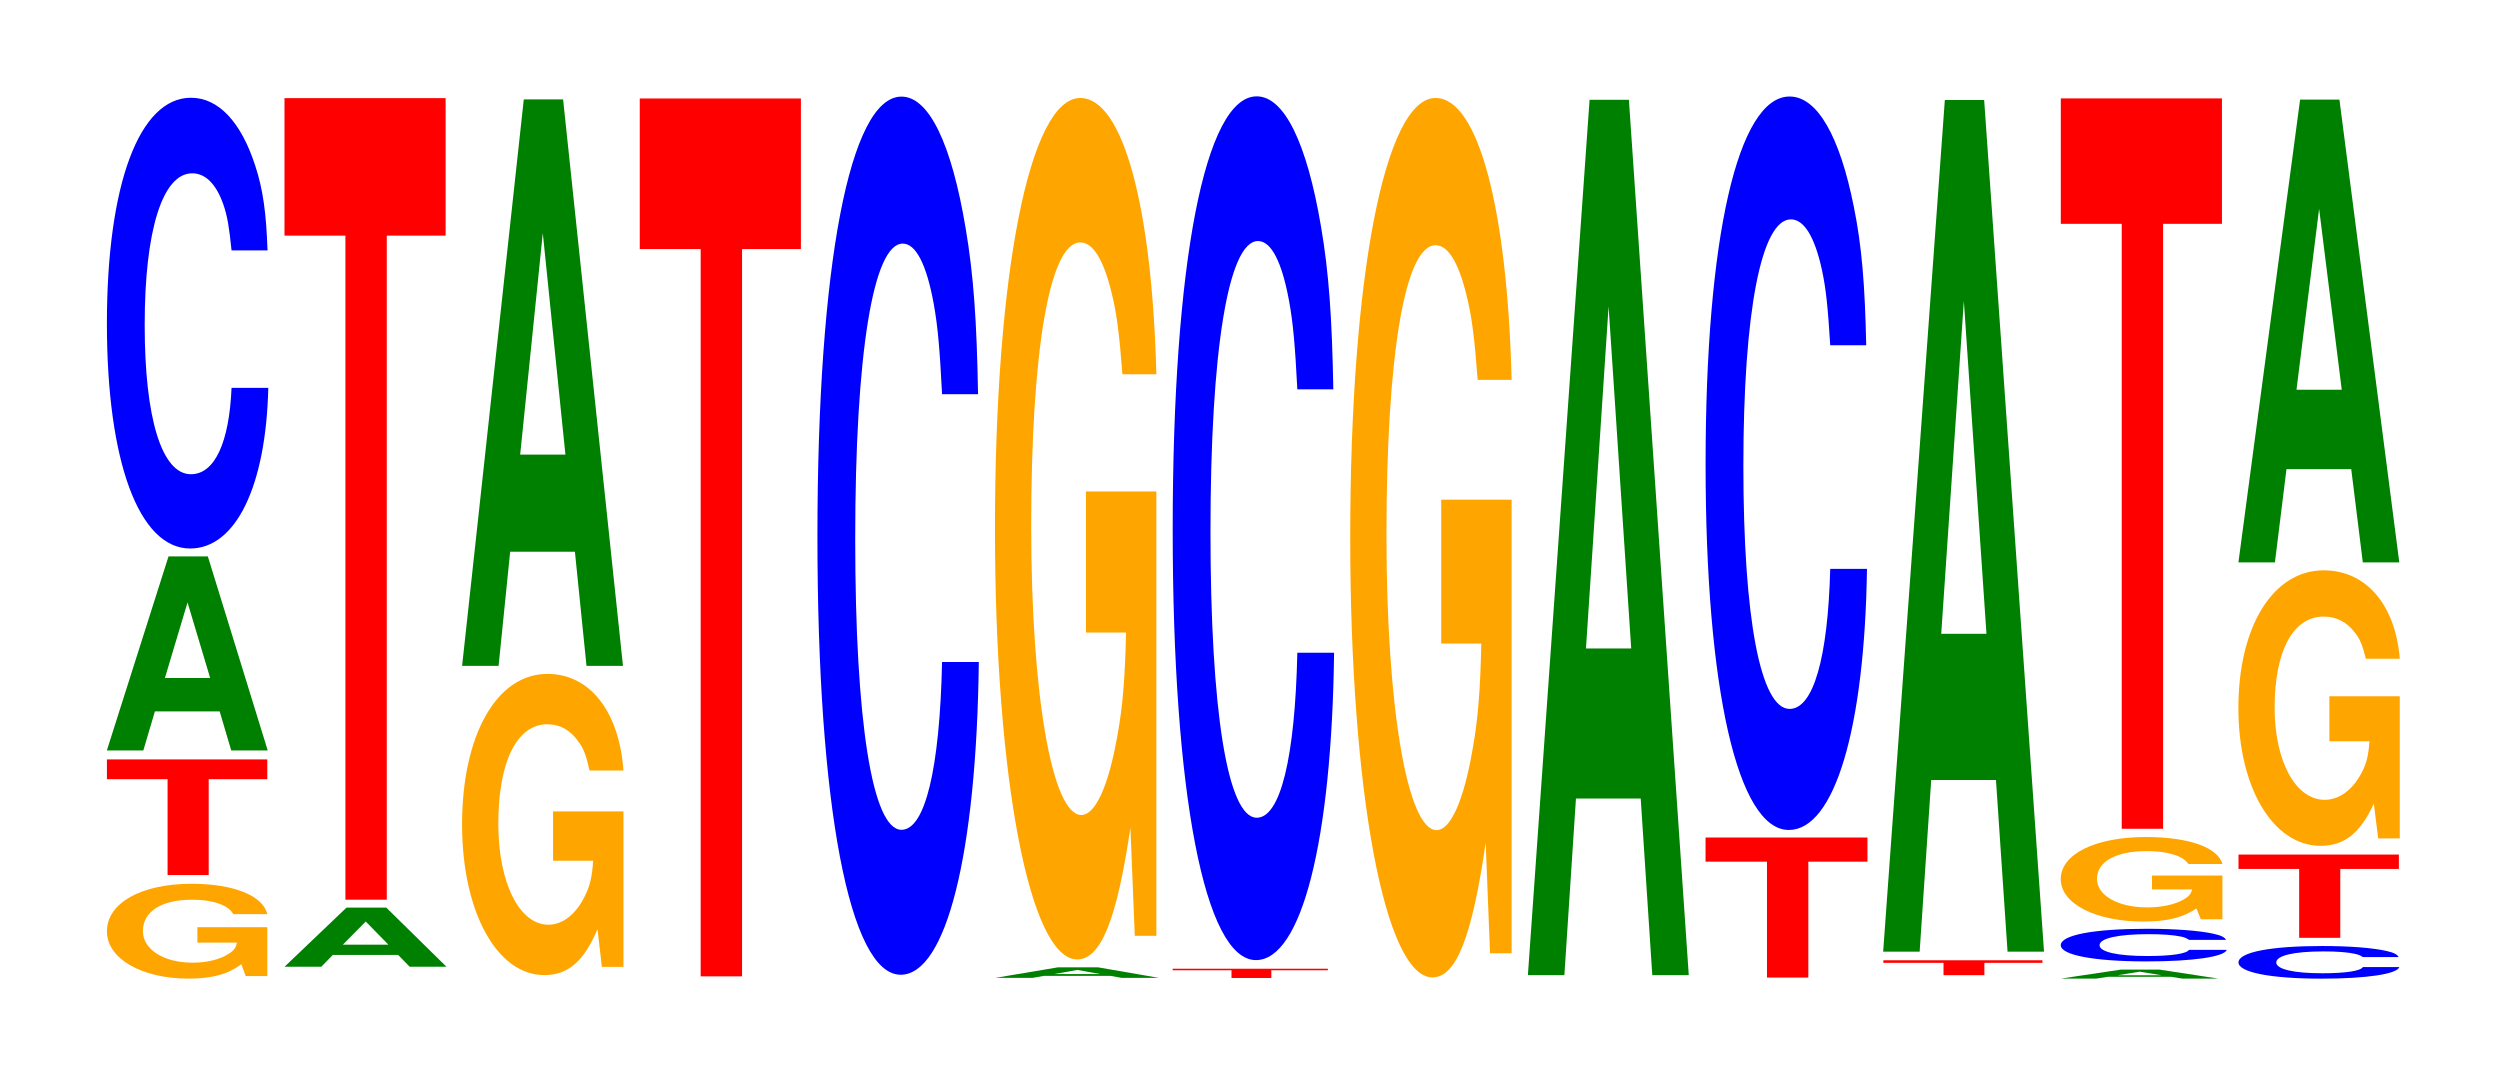 <?xml version="1.0" encoding="UTF-8"?>
<svg xmlns="http://www.w3.org/2000/svg" xmlns:xlink="http://www.w3.org/1999/xlink" width="152pt" height="66pt" viewBox="0 0 152 66" version="1.1">
<defs>
<g>
<symbol overflow="visible" id="glyph0-0">
<path style="stroke:none;" d="M 10.359 -2.953 L 6.109 -2.953 L 6.109 -2.016 L 8.516 -2.016 C 8.453 -1.703 8.312 -1.516 8 -1.328 C 7.469 -0.984 6.672 -0.797 5.828 -0.797 C 4.062 -0.797 2.797 -1.594 2.797 -2.719 C 2.797 -3.906 3.922 -4.625 5.766 -4.625 C 6.531 -4.625 7.172 -4.516 7.641 -4.297 C 7.953 -4.156 8.109 -4.031 8.297 -3.75 L 10.359 -3.75 C 10.094 -4.875 8.312 -5.594 5.75 -5.594 C 2.688 -5.594 0.609 -4.422 0.609 -2.703 C 0.609 -1.047 2.703 0.172 5.578 0.172 C 7 0.172 7.969 -0.094 8.781 -0.703 L 9.047 0.016 L 10.359 0.016 Z M 10.359 -2.953 "/>
</symbol>
<symbol overflow="visible" id="glyph1-0">
<path style="stroke:none;" d="M 6.422 -5.828 L 9.984 -5.828 L 9.984 -7.031 L 0.234 -7.031 L 0.234 -5.828 L 3.922 -5.828 L 3.922 0 L 6.422 0 Z M 6.422 -5.828 "/>
</symbol>
<symbol overflow="visible" id="glyph2-0">
<path style="stroke:none;" d="M 7.234 -2.375 L 7.938 0 L 10.156 0 L 6.516 -11.797 L 4.125 -11.797 L 0.375 0 L 2.594 0 L 3.297 -2.375 Z M 6.656 -4.406 L 3.906 -4.406 L 5.281 -9 Z M 6.656 -4.406 "/>
</symbol>
<symbol overflow="visible" id="glyph3-0">
<path style="stroke:none;" d="M 10.438 -17.297 C 10.359 -19.547 10.172 -20.984 9.688 -22.453 C 8.828 -25.109 7.453 -26.578 5.781 -26.578 C 2.641 -26.578 0.672 -21.312 0.672 -12.844 C 0.672 -4.453 2.625 0.828 5.734 0.828 C 8.5 0.828 10.344 -2.938 10.484 -8.938 L 8.25 -8.938 C 8.109 -5.594 7.219 -3.688 5.781 -3.688 C 4.016 -3.688 2.969 -7.062 2.969 -12.766 C 2.969 -18.547 4.062 -21.984 5.859 -21.984 C 6.656 -21.984 7.312 -21.344 7.75 -20.094 C 8 -19.375 8.109 -18.688 8.25 -17.297 Z M 10.438 -17.297 "/>
</symbol>
<symbol overflow="visible" id="glyph4-0">
<path style="stroke:none;" d="M 10.516 0 L 6.188 0 L 8.641 0 C 8.594 0 8.438 0 8.109 0 C 7.578 0 6.766 0 5.906 0 C 4.125 0 2.844 0 2.844 0 C 2.844 0 3.969 0 5.859 0 C 6.625 0 7.266 0 7.766 0 C 8.078 0 8.234 0 8.422 0 L 10.516 0 C 10.25 0 8.438 0 5.844 0 C 2.734 0 0.625 0 0.625 0 C 0.625 0 2.75 0 5.656 0 C 7.109 0 8.078 0 8.906 0 Z M 10.516 0 "/>
</symbol>
<symbol overflow="visible" id="glyph5-0">
<path style="stroke:none;" d="M 7.281 -0.719 L 7.984 0 L 10.219 0 L 6.562 -3.594 L 4.141 -3.594 L 0.375 0 L 2.609 0 L 3.312 -0.719 Z M 6.688 -1.344 L 3.922 -1.344 L 5.312 -2.75 Z M 6.688 -1.344 "/>
</symbol>
<symbol overflow="visible" id="glyph6-0">
<path style="stroke:none;" d="M 6.453 -40.375 L 10.031 -40.375 L 10.031 -48.734 L 0.234 -48.734 L 0.234 -40.375 L 3.938 -40.375 L 3.938 0 L 6.453 0 Z M 6.453 -40.375 "/>
</symbol>
<symbol overflow="visible" id="glyph7-0">
<path style="stroke:none;" d="M 10.422 -9.406 L 6.141 -9.406 L 6.141 -6.406 L 8.578 -6.406 C 8.516 -5.422 8.375 -4.828 8.047 -4.203 C 7.516 -3.141 6.719 -2.516 5.859 -2.516 C 4.094 -2.516 2.812 -5.062 2.812 -8.656 C 2.812 -12.422 3.938 -14.703 5.797 -14.703 C 6.562 -14.703 7.203 -14.344 7.688 -13.641 C 8 -13.219 8.156 -12.812 8.359 -11.891 L 10.422 -11.891 C 10.156 -15.5 8.375 -17.766 5.797 -17.766 C 2.719 -17.766 0.609 -14.062 0.609 -8.609 C 0.609 -3.312 2.719 0.547 5.609 0.547 C 7.047 0.547 8.016 -0.281 8.844 -2.25 L 9.109 0.047 L 10.422 0.047 Z M 10.422 -9.406 "/>
</symbol>
<symbol overflow="visible" id="glyph8-0">
<path style="stroke:none;" d="M 7.234 -6.938 L 7.938 0 L 10.156 0 L 6.516 -34.438 L 4.125 -34.438 L 0.375 0 L 2.594 0 L 3.297 -6.938 Z M 6.656 -12.844 L 3.906 -12.844 L 5.281 -26.312 Z M 6.656 -12.844 "/>
</symbol>
<symbol overflow="visible" id="glyph9-0">
<path style="stroke:none;" d="M 6.453 -44.219 L 10.031 -44.219 L 10.031 -53.375 L 0.234 -53.375 L 0.234 -44.219 L 3.938 -44.219 L 3.938 0 L 6.453 0 Z M 6.453 -44.219 "/>
</symbol>
<symbol overflow="visible" id="glyph10-0">
<path style="stroke:none;" d="M 10.438 -33.688 C 10.359 -38.094 10.172 -40.891 9.688 -43.75 C 8.828 -48.922 7.453 -51.781 5.781 -51.781 C 2.641 -51.781 0.672 -41.516 0.672 -25.016 C 0.672 -8.672 2.625 1.609 5.734 1.609 C 8.5 1.609 10.344 -5.734 10.484 -17.406 L 8.25 -17.406 C 8.109 -10.906 7.219 -7.203 5.781 -7.203 C 4.016 -7.203 2.969 -13.766 2.969 -24.875 C 2.969 -36.141 4.062 -42.844 5.859 -42.844 C 6.656 -42.844 7.312 -41.578 7.75 -39.141 C 8 -37.734 8.109 -36.406 8.25 -33.688 Z M 10.438 -33.688 "/>
</symbol>
<symbol overflow="visible" id="glyph11-0">
<path style="stroke:none;" d="M 7.375 -0.125 L 8.078 0 L 10.344 0 L 6.641 -0.641 L 4.188 -0.641 L 0.375 0 L 2.641 0 L 3.359 -0.125 Z M 6.766 -0.234 L 3.969 -0.234 L 5.375 -0.484 Z M 6.766 -0.234 "/>
</symbol>
<symbol overflow="visible" id="glyph12-0">
<path style="stroke:none;" d="M 10.422 -26.875 L 6.141 -26.875 L 6.141 -18.297 L 8.578 -18.297 C 8.516 -15.484 8.375 -13.781 8.047 -12 C 7.516 -8.984 6.719 -7.203 5.859 -7.203 C 4.094 -7.203 2.812 -14.469 2.812 -24.75 C 2.812 -35.5 3.938 -42.016 5.797 -42.016 C 6.562 -42.016 7.203 -40.984 7.688 -39 C 8 -37.766 8.156 -36.609 8.359 -34 L 10.422 -34 C 10.156 -44.281 8.375 -50.797 5.797 -50.797 C 2.719 -50.797 0.609 -40.172 0.609 -24.609 C 0.609 -9.453 2.719 1.578 5.609 1.578 C 7.047 1.578 8.016 -0.828 8.844 -6.438 L 9.109 0.141 L 10.422 0.141 Z M 10.422 -26.875 "/>
</symbol>
<symbol overflow="visible" id="glyph13-0">
<path style="stroke:none;" d="M 6.219 -0.469 L 9.656 -0.469 L 9.656 -0.562 L 0.219 -0.562 L 0.219 -0.469 L 3.797 -0.469 L 3.797 0 L 6.219 0 Z M 6.219 -0.469 "/>
</symbol>
<symbol overflow="visible" id="glyph14-0">
<path style="stroke:none;" d="M 10.438 -33.125 C 10.359 -37.453 10.172 -40.203 9.688 -43.031 C 8.828 -48.109 7.453 -50.938 5.781 -50.938 C 2.641 -50.938 0.672 -40.828 0.672 -24.609 C 0.672 -8.516 2.625 1.578 5.734 1.578 C 8.5 1.578 10.344 -5.641 10.484 -17.109 L 8.25 -17.109 C 8.109 -10.719 7.219 -7.078 5.781 -7.078 C 4.016 -7.078 2.969 -13.547 2.969 -24.469 C 2.969 -35.531 4.062 -42.141 5.859 -42.141 C 6.656 -42.141 7.312 -40.891 7.75 -38.484 C 8 -37.109 8.109 -35.812 8.25 -33.125 Z M 10.438 -33.125 "/>
</symbol>
<symbol overflow="visible" id="glyph15-0">
<path style="stroke:none;" d="M 10.422 -27.438 L 6.141 -27.438 L 6.141 -18.688 L 8.578 -18.688 C 8.516 -15.812 8.375 -14.062 8.047 -12.25 C 7.516 -9.172 6.719 -7.344 5.859 -7.344 C 4.094 -7.344 2.812 -14.766 2.812 -25.266 C 2.812 -36.25 3.938 -42.906 5.797 -42.906 C 6.562 -42.906 7.203 -41.844 7.688 -39.828 C 8 -38.562 8.156 -37.375 8.359 -34.719 L 10.422 -34.719 C 10.156 -45.203 8.375 -51.859 5.797 -51.859 C 2.719 -51.859 0.609 -41.016 0.609 -25.125 C 0.609 -9.656 2.719 1.609 5.609 1.609 C 7.047 1.609 8.016 -0.844 8.844 -6.578 L 9.109 0.141 L 10.422 0.141 Z M 10.422 -27.438 "/>
</symbol>
<symbol overflow="visible" id="glyph16-0">
<path style="stroke:none;" d="M 7.234 -10.734 L 7.938 0 L 10.156 0 L 6.516 -53.219 L 4.125 -53.219 L 0.375 0 L 2.594 0 L 3.297 -10.734 Z M 6.656 -19.859 L 3.906 -19.859 L 5.281 -40.656 Z M 6.656 -19.859 "/>
</symbol>
<symbol overflow="visible" id="glyph17-0">
<path style="stroke:none;" d="M 6.484 -7.047 L 10.078 -7.047 L 10.078 -8.516 L 0.234 -8.516 L 0.234 -7.047 L 3.969 -7.047 L 3.969 0 L 6.484 0 Z M 6.484 -7.047 "/>
</symbol>
<symbol overflow="visible" id="glyph18-0">
<path style="stroke:none;" d="M 10.438 -28.125 C 10.359 -31.812 10.172 -34.141 9.688 -36.531 C 8.828 -40.859 7.453 -43.25 5.781 -43.25 C 2.641 -43.25 0.672 -34.672 0.672 -20.891 C 0.672 -7.234 2.625 1.344 5.734 1.344 C 8.5 1.344 10.344 -4.781 10.484 -14.531 L 8.25 -14.531 C 8.109 -9.109 7.219 -6.016 5.781 -6.016 C 4.016 -6.016 2.969 -11.5 2.969 -20.781 C 2.969 -30.172 4.062 -35.781 5.859 -35.781 C 6.656 -35.781 7.312 -34.719 7.75 -32.688 C 8 -31.516 8.109 -30.406 8.25 -28.125 Z M 10.438 -28.125 "/>
</symbol>
<symbol overflow="visible" id="glyph19-0">
<path style="stroke:none;" d="M 6.375 -0.75 L 9.906 -0.75 L 9.906 -0.906 L 0.234 -0.906 L 0.234 -0.75 L 3.891 -0.75 L 3.891 0 L 6.375 0 Z M 6.375 -0.75 "/>
</symbol>
<symbol overflow="visible" id="glyph20-0">
<path style="stroke:none;" d="M 7.234 -10.438 L 7.938 0 L 10.156 0 L 6.516 -51.781 L 4.125 -51.781 L 0.375 0 L 2.594 0 L 3.297 -10.438 Z M 6.656 -19.328 L 3.906 -19.328 L 5.281 -39.562 Z M 6.656 -19.328 "/>
</symbol>
<symbol overflow="visible" id="glyph21-0">
<path style="stroke:none;" d="M 7.094 -0.109 L 7.781 0 L 9.969 0 L 6.391 -0.547 L 4.031 -0.547 L 0.375 0 L 2.531 0 L 3.234 -0.109 Z M 6.516 -0.203 L 3.828 -0.203 L 5.172 -0.422 Z M 6.516 -0.203 "/>
</symbol>
<symbol overflow="visible" id="glyph22-0">
<path style="stroke:none;" d="M 10.734 -1.25 C 10.656 -1.406 10.453 -1.516 9.953 -1.625 C 9.078 -1.812 7.656 -1.922 5.953 -1.922 C 2.703 -1.922 0.688 -1.547 0.688 -0.922 C 0.688 -0.328 2.688 0.062 5.891 0.062 C 8.734 0.062 10.641 -0.219 10.781 -0.641 L 8.484 -0.641 C 8.344 -0.406 7.406 -0.266 5.953 -0.266 C 4.125 -0.266 3.047 -0.516 3.047 -0.922 C 3.047 -1.344 4.172 -1.594 6.031 -1.594 C 6.844 -1.594 7.516 -1.547 7.969 -1.453 C 8.219 -1.406 8.344 -1.344 8.484 -1.25 Z M 10.734 -1.25 "/>
</symbol>
<symbol overflow="visible" id="glyph23-0">
<path style="stroke:none;" d="M 10.438 -2.641 L 6.156 -2.641 L 6.156 -1.797 L 8.594 -1.797 C 8.531 -1.516 8.391 -1.359 8.062 -1.172 C 7.531 -0.875 6.734 -0.703 5.875 -0.703 C 4.094 -0.703 2.812 -1.422 2.812 -2.438 C 2.812 -3.484 3.953 -4.125 5.812 -4.125 C 6.578 -4.125 7.219 -4.031 7.719 -3.828 C 8.016 -3.703 8.188 -3.594 8.375 -3.344 L 10.438 -3.344 C 10.172 -4.344 8.391 -4.984 5.797 -4.984 C 2.719 -4.984 0.609 -3.953 0.609 -2.422 C 0.609 -0.922 2.734 0.156 5.625 0.156 C 7.062 0.156 8.031 -0.078 8.859 -0.641 L 9.125 0.016 L 10.438 0.016 Z M 10.438 -2.641 "/>
</symbol>
<symbol overflow="visible" id="glyph24-0">
<path style="stroke:none;" d="M 6.453 -36.781 L 10.031 -36.781 L 10.031 -44.406 L 0.234 -44.406 L 0.234 -36.781 L 3.938 -36.781 L 3.938 0 L 6.453 0 Z M 6.453 -36.781 "/>
</symbol>
<symbol overflow="visible" id="glyph25-0">
<path style="stroke:none;" d="M 10.406 -1.25 C 10.328 -1.406 10.141 -1.516 9.656 -1.625 C 8.812 -1.812 7.438 -1.922 5.766 -1.922 C 2.625 -1.922 0.672 -1.547 0.672 -0.922 C 0.672 -0.328 2.609 0.062 5.703 0.062 C 8.469 0.062 10.312 -0.219 10.453 -0.641 L 8.234 -0.641 C 8.094 -0.406 7.188 -0.266 5.766 -0.266 C 4 -0.266 2.969 -0.516 2.969 -0.922 C 2.969 -1.344 4.047 -1.594 5.844 -1.594 C 6.641 -1.594 7.297 -1.547 7.719 -1.453 C 7.969 -1.406 8.094 -1.344 8.234 -1.25 Z M 10.406 -1.25 "/>
</symbol>
<symbol overflow="visible" id="glyph26-0">
<path style="stroke:none;" d="M 6.422 -4.188 L 9.984 -4.188 L 9.984 -5.062 L 0.234 -5.062 L 0.234 -4.188 L 3.922 -4.188 L 3.922 0 L 6.422 0 Z M 6.422 -4.188 "/>
</symbol>
<symbol overflow="visible" id="glyph27-0">
<path style="stroke:none;" d="M 10.422 -8.594 L 6.141 -8.594 L 6.141 -5.859 L 8.578 -5.859 C 8.516 -4.953 8.375 -4.406 8.047 -3.844 C 7.516 -2.875 6.719 -2.297 5.859 -2.297 C 4.094 -2.297 2.812 -4.625 2.812 -7.906 C 2.812 -11.359 3.938 -13.438 5.797 -13.438 C 6.562 -13.438 7.203 -13.109 7.688 -12.469 C 8 -12.078 8.156 -11.703 8.359 -10.875 L 10.422 -10.875 C 10.156 -14.156 8.375 -16.25 5.797 -16.25 C 2.719 -16.25 0.609 -12.844 0.609 -7.875 C 0.609 -3.031 2.719 0.5 5.609 0.5 C 7.047 0.5 8.016 -0.266 8.844 -2.062 L 9.109 0.047 L 10.422 0.047 Z M 10.422 -8.594 "/>
</symbol>
<symbol overflow="visible" id="glyph28-0">
<path style="stroke:none;" d="M 7.234 -5.672 L 7.938 0 L 10.156 0 L 6.516 -28.141 L 4.125 -28.141 L 0.375 0 L 2.594 0 L 3.297 -5.672 Z M 6.656 -10.5 L 3.906 -10.5 L 5.281 -21.5 Z M 6.656 -10.5 "/>
</symbol>
</g>
</defs>
<g id="surface1">
<g style="fill:rgb(100%,64.647%,0%);fill-opacity:1;">
  <use xlink:href="#glyph0-0" x="5.892" y="59.328"/>
</g>
<g style="fill:rgb(100%,0%,0%);fill-opacity:1;">
  <use xlink:href="#glyph1-0" x="6.267" y="53.203"/>
</g>
<g style="fill:rgb(0%,50.194%,0%);fill-opacity:1;">
  <use xlink:href="#glyph2-0" x="6.121" y="45.627"/>
</g>
<g style="fill:rgb(0%,0%,100%);fill-opacity:1;">
  <use xlink:href="#glyph3-0" x="5.828" y="32.521"/>
</g>
<g style="fill:rgb(100%,64.647%,0%);fill-opacity:1;">
  <use xlink:href="#glyph4-0" x="16.677" y="59.297"/>
</g>
<g style="fill:rgb(0%,50.194%,0%);fill-opacity:1;">
  <use xlink:href="#glyph5-0" x="16.925" y="58.778"/>
</g>
<g style="fill:rgb(100%,0%,0%);fill-opacity:1;">
  <use xlink:href="#glyph6-0" x="17.063" y="54.701"/>
</g>
<g style="fill:rgb(100%,64.647%,0%);fill-opacity:1;">
  <use xlink:href="#glyph7-0" x="27.485" y="58.739"/>
</g>
<g style="fill:rgb(0%,50.194%,0%);fill-opacity:1;">
  <use xlink:href="#glyph8-0" x="27.721" y="40.483"/>
</g>
<g style="fill:rgb(100%,0%,0%);fill-opacity:1;">
  <use xlink:href="#glyph9-0" x="38.663" y="59.363"/>
</g>
<g style="fill:rgb(0%,0%,100%);fill-opacity:1;">
  <use xlink:href="#glyph10-0" x="49.028" y="57.655"/>
</g>
<g style="fill:rgb(0%,50.194%,0%);fill-opacity:1;">
  <use xlink:href="#glyph11-0" x="60.128" y="59.456"/>
</g>
<g style="fill:rgb(100%,64.647%,0%);fill-opacity:1;">
  <use xlink:href="#glyph12-0" x="59.885" y="56.755"/>
</g>
<g style="fill:rgb(100%,0%,0%);fill-opacity:1;">
  <use xlink:href="#glyph13-0" x="71.078" y="59.461"/>
</g>
<g style="fill:rgb(0%,0%,100%);fill-opacity:1;">
  <use xlink:href="#glyph14-0" x="70.628" y="56.796"/>
</g>
<g style="fill:rgb(100%,64.647%,0%);fill-opacity:1;">
  <use xlink:href="#glyph15-0" x="81.485" y="57.816"/>
</g>
<g style="fill:rgb(0%,50.194%,0%);fill-opacity:1;">
  <use xlink:href="#glyph16-0" x="92.521" y="59.287"/>
</g>
<g style="fill:rgb(100%,0%,0%);fill-opacity:1;">
  <use xlink:href="#glyph17-0" x="103.463" y="59.437"/>
</g>
<g style="fill:rgb(0%,0%,100%);fill-opacity:1;">
  <use xlink:href="#glyph18-0" x="103.028" y="49.118"/>
</g>
<g style="fill:rgb(100%,0%,0%);fill-opacity:1;">
  <use xlink:href="#glyph19-0" x="114.275" y="59.291"/>
</g>
<g style="fill:rgb(0%,50.194%,0%);fill-opacity:1;">
  <use xlink:href="#glyph20-0" x="114.121" y="57.862"/>
</g>
<g style="fill:rgb(0%,50.194%,0%);fill-opacity:1;">
  <use xlink:href="#glyph21-0" x="124.913" y="59.5"/>
</g>
<g style="fill:rgb(0%,0%,100%);fill-opacity:1;">
  <use xlink:href="#glyph22-0" x="124.606" y="58.392"/>
</g>
<g style="fill:rgb(100%,64.647%,0%);fill-opacity:1;">
  <use xlink:href="#glyph23-0" x="124.685" y="55.874"/>
</g>
<g style="fill:rgb(100%,0%,0%);fill-opacity:1;">
  <use xlink:href="#glyph24-0" x="125.063" y="50.389"/>
</g>
<g style="fill:rgb(0%,0%,100%);fill-opacity:1;">
  <use xlink:href="#glyph25-0" x="135.428" y="59.44"/>
</g>
<g style="fill:rgb(100%,0%,0%);fill-opacity:1;">
  <use xlink:href="#glyph26-0" x="135.867" y="57.019"/>
</g>
<g style="fill:rgb(100%,64.647%,0%);fill-opacity:1;">
  <use xlink:href="#glyph27-0" x="135.485" y="50.926"/>
</g>
<g style="fill:rgb(0%,50.194%,0%);fill-opacity:1;">
  <use xlink:href="#glyph28-0" x="135.721" y="34.195"/>
</g>
</g>
</svg>
